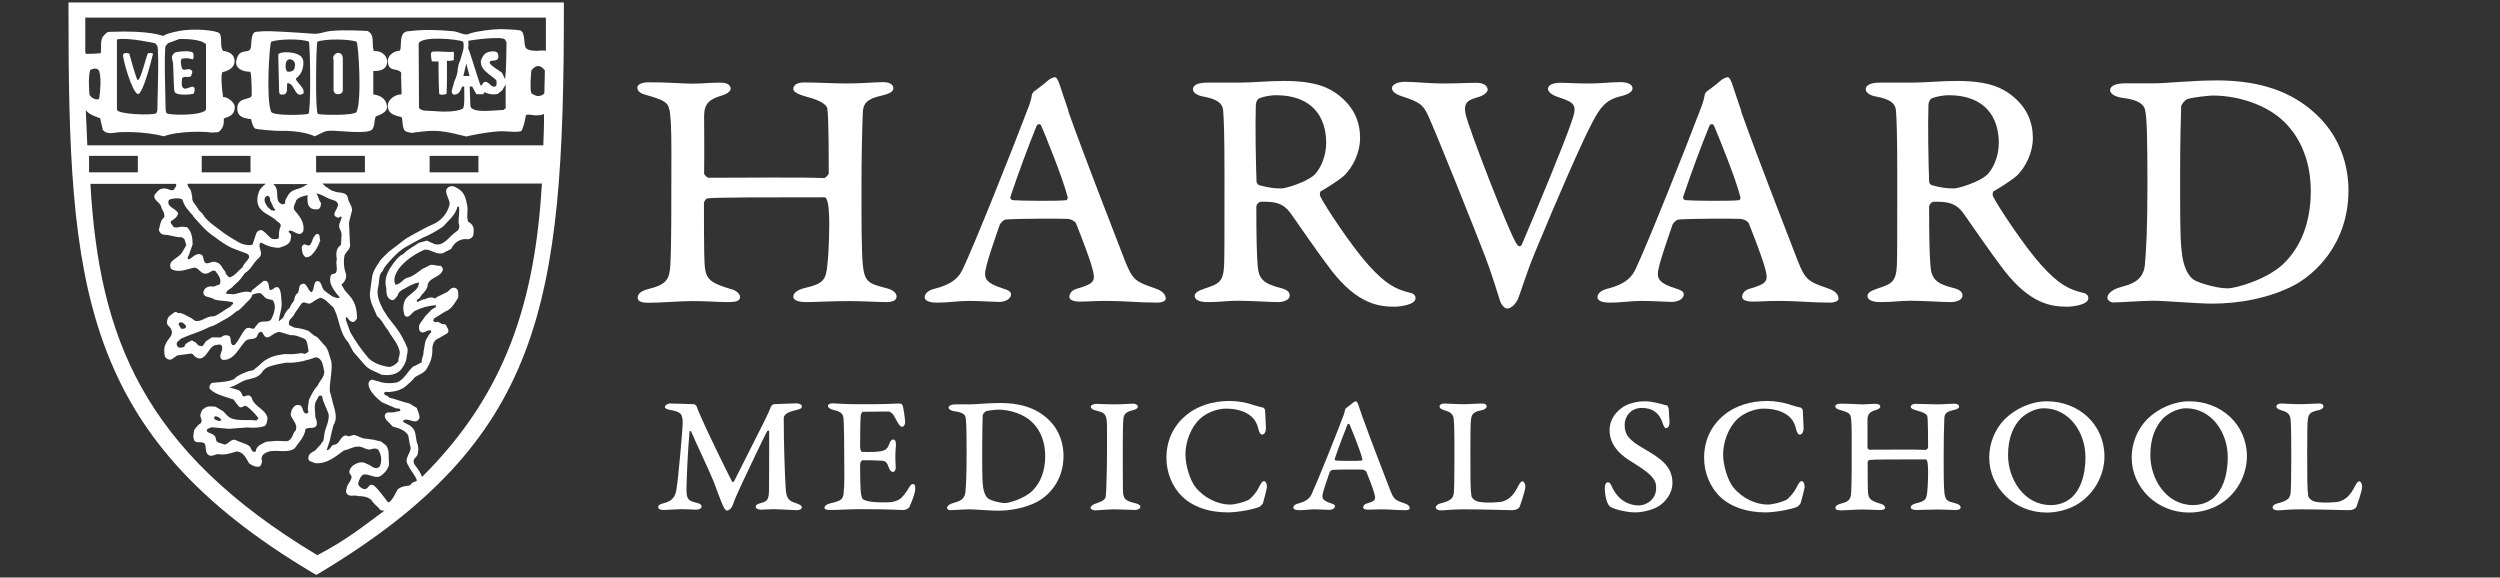 <?xml version="1.0" encoding="UTF-8"?> <svg xmlns="http://www.w3.org/2000/svg" width="316" height="73" viewBox="0 0 316 73" fill="none"><rect x="0" y="0" width="316" height="73" fill="#333333" stroke="none"/><path d="M57.248 6.538C56.598 6.645 55.559 6.43 54.629 6.538C54.347 6.624 54.521 7.44 54.586 7.762C55.3 7.783 55.43 7.762 55.43 7.762C55.43 7.762 55.43 10.81 55.516 11.863C55.624 12.034 56.166 11.991 56.447 11.863C56.533 10.36 56.49 7.676 56.49 7.676C56.49 7.676 56.815 7.74 57.356 7.611C57.334 7.311 57.464 6.409 57.248 6.559V6.538Z" fill="white"></path><path d="M8.658 0.311V1.106C8.658 35.91 10.043 54.889 39.565 72.431L39.976 72.667L40.388 72.431C68.481 55.577 71.273 38.615 71.273 1.106V0.311L8.658 0.311ZM40.041 70.134C18.029 56.908 12.532 42.608 11.428 23.242H22.228C22.423 23.414 22.055 23.822 21.947 24.015C21.471 24.165 21.06 23.693 20.562 23.843C20.129 23.843 19.848 24.273 19.588 24.552C19.22 25.196 20.107 25.475 20.345 26.033C20.41 26.527 20.93 26.892 20.735 27.493C20.259 27.858 20.237 28.502 20.086 29.039C20.107 29.318 20.367 29.619 20.692 29.662C21.363 29.662 21.947 29.919 22.618 29.984C22.899 29.941 23.181 30.027 23.332 30.284L23.549 30.993L22.986 31.959C22.531 32.667 21.103 32.925 21.622 33.977C22.553 34.578 23.657 33.977 24.609 33.827C25.194 33.891 25.432 34.793 26.189 34.557C26.557 34.492 26.817 34.042 27.228 34.256C27.574 34.729 28.072 35.33 27.769 35.953C27.401 36.017 27.033 36.339 26.709 36.189C26.319 36.189 25.908 36.36 25.756 36.768C25.648 36.962 25.691 37.241 25.93 37.413C26.276 37.584 26.73 37.584 27.077 37.842C27.769 38.057 28.592 38.014 29.371 38.185C29.695 38.4 29.198 38.529 29.133 38.765C28.397 39.109 27.791 39.731 27.012 39.989C26.124 39.903 25.562 40.697 24.696 40.569L24.133 40.182C23.57 39.925 23.094 39.517 22.466 39.559C22.163 39.237 21.86 39.624 21.622 39.796C21.276 39.989 21.103 40.354 21.103 40.762C21.081 41.148 21.557 41.299 21.666 41.707C21.969 42.415 21.168 42.844 20.951 43.467C20.692 43.897 20.735 44.519 20.843 45.078C20.995 45.335 21.363 45.55 21.687 45.421L22.402 44.927L24.133 44.691C24.436 44.691 24.523 45.056 24.826 45.185C25.064 45.357 25.388 45.357 25.648 45.185C26.297 44.777 26.449 43.918 27.142 43.639C27.423 43.639 27.921 43.36 28.051 43.768C28.289 44.369 27.423 44.992 28.116 45.485C29.587 45.614 30.172 43.983 31.016 43.124C31.405 42.673 32.185 43.059 32.509 42.48C32.574 42.222 32.726 41.964 33.007 41.921C33.31 42.029 33.288 42.608 33.786 42.651C34.349 42.544 34.717 41.943 35.366 41.964L36.751 42.372C37.379 42.308 37.92 42.608 38.526 42.844C38.916 43.209 38.873 43.768 39.002 44.326C38.981 44.562 38.656 44.691 38.461 44.734C38.05 44.519 37.66 44.755 37.292 44.734C36.73 44.841 36.124 44.669 35.583 44.82C34.501 44.949 33.526 45.357 32.769 46.172L32.011 46.795L31.47 46.903C30.799 47.16 30.107 47.375 29.566 47.933C28.722 48.319 27.683 48.277 26.774 48.405C26.557 48.556 26.406 48.835 26.514 49.157L26.904 49.479C27.683 49.994 28.635 50.188 29.544 50.51C29.739 50.789 29.912 51.089 30.237 51.411C30.605 51.712 30.843 51.046 31.254 51.411C31.752 51.776 32.206 52.27 32.661 52.828C32.639 52.936 32.509 53.086 32.379 53.15C31.319 53 30.215 53.236 29.284 52.893C28.808 52.721 28.505 52.27 28.224 51.991L27.25 51.411C26.73 51.368 26.211 51.261 25.8 51.648C25.453 51.776 25.432 52.141 25.323 52.442C25.28 52.764 25.67 53.15 25.367 53.494C25.042 53.687 24.761 54.031 24.544 54.374C24.479 54.761 24.328 55.276 24.588 55.727C24.956 56.135 25.886 55.577 25.973 56.371C26.038 56.758 25.951 57.337 26.471 57.573C26.86 57.724 27.228 57.38 27.618 57.402C28.44 57.573 29.219 57.251 29.955 57.058L30.193 57.123C30.843 57.273 31.124 57.96 31.47 58.539C31.795 58.819 32.228 59.033 32.704 58.99C33.072 58.947 33.007 58.518 33.137 58.325C32.964 57.938 33.115 57.552 33.375 57.38C34.479 56.521 36.08 57.466 37.228 56.693L38.093 55.534C38.331 55.104 38.591 54.718 38.591 54.267C39.002 53.88 39.803 54.353 40.041 53.687C40.063 53.322 40.02 53.022 39.868 52.807C39.868 51.991 39.587 51.132 40.063 50.51C40.214 50.316 40.193 49.994 40.517 49.994L40.712 50.059C40.82 50.832 41.253 51.519 41.535 52.334C41.621 53.022 41.34 53.709 41.102 54.374L40.994 54.911L40.885 55.663L40.517 56.199L39.825 56.951C39.457 57.144 38.981 57.359 38.981 57.874C38.894 58.325 39.478 58.368 39.825 58.539C41.275 58.69 42.357 57.745 43.483 56.929C44.089 56.843 44.565 56.457 45.214 56.457C45.712 56.392 46.08 56.736 46.599 56.822C46.989 56.822 47.4 56.521 47.811 56.843C48.179 57.402 48.331 58.239 48.006 58.947C47.4 59.549 46.881 58.754 46.383 58.647C45.755 58.218 44.998 58.518 44.5 58.947C44.305 59.184 44.067 59.484 44.197 59.871C44.889 60.472 43.851 61.052 43.807 61.76C43.742 61.975 43.656 62.318 43.98 62.533C44.305 62.791 44.825 62.533 45.257 62.705C45.798 62.705 46.426 62.769 46.902 63.156C47.119 63.499 47.508 63.886 47.876 64.208C48.071 64.573 48.331 64.551 48.612 64.53C45.82 66.591 43.677 68.33 40.063 70.198L40.041 70.134ZM11.255 21.782V19.699H17.424V21.782H11.255ZM33.57 23.242C33.31 23.478 32.834 23.843 32.726 24.251C32.509 24.852 32.401 25.582 32.769 26.205C33.245 26.956 34.111 27.192 34.825 27.772C35.02 28.073 35.691 28.202 35.431 28.738C35.236 29.146 35.258 29.662 35.236 30.134C34.955 30.241 34.63 30.263 34.371 30.177C33.851 29.855 33.613 29.383 33.115 29.103C32.747 29.017 32.444 29.275 32.358 29.597L31.925 30.907C31.578 31.079 30.951 30.971 30.366 30.735C30.366 30.735 28.96 29.941 28.31 29.468C27.401 28.738 26.514 28.244 25.778 27.321C25.627 26.892 25.107 26.677 24.977 26.291C24.826 25.99 24.176 25.432 24.306 24.938L24.155 24.187C24.09 23.864 23.614 23.521 23.722 23.22H33.57V23.242ZM25.497 21.782V19.699H31.665V21.782H25.497ZM40.539 25.582C40.301 25.346 40.214 24.659 39.976 24.466C40.626 24.509 41.123 24.959 41.751 25.174C42.076 25.303 42.595 25.325 42.725 25.818C42.79 26.419 41.643 27.235 42.747 27.515C42.898 27.558 43.028 27.214 43.18 27.45C43.136 27.965 42.639 28.416 42.985 29.017C43.136 29.254 43.223 29.597 43.158 29.962L43.093 30.971C42.444 31.379 42.465 32.109 42.574 32.818C42.379 33.355 42.747 33.934 42.465 34.471C42.271 34.707 41.838 34.514 41.794 34.9C41.513 35.781 42.119 36.532 42.639 37.241C42.703 37.327 42.942 37.455 42.898 37.67C42.097 37.713 41.535 37.112 40.994 36.725C40.582 36.318 40.669 35.351 39.955 35.566C39.565 35.931 39.782 36.532 39.392 36.94C38.786 36.747 38.851 35.48 38.007 35.974C37.747 36.232 37.834 36.639 37.682 36.983C37.357 37.219 37.228 37.541 37.184 37.949C37.011 38.271 36.73 38.529 36.621 38.915C36.21 39.237 35.994 39.645 35.799 40.139L35.236 40.633C35.28 39.903 35.604 39.173 35.604 38.422C35.539 37.713 35.583 36.94 35.258 36.403C34.739 35.995 34.522 36.833 34.068 36.618C33.959 36.21 34.024 35.695 33.635 35.502H33.332L31.817 36.725L31.752 36.962C31.037 36.704 30.258 37.047 29.566 37.198L28.57 37.133C28.657 36.575 29.219 36.554 29.479 36.167L30.128 35.566C30.475 35.244 30.691 34.815 31.016 34.471C31.665 34.084 31.968 33.376 32.444 32.861C32.769 32.603 33.115 32.26 32.964 31.809C32.877 31.401 32.639 30.95 32.964 30.649C33.7 31.057 34.457 31.336 35.323 31.315C35.821 31.122 36.47 31.014 36.708 30.413C36.751 30.048 36.946 29.683 36.6 29.447C36.47 29.318 36.427 29.232 36.6 29.146C37.141 29.082 37.855 30.07 38.331 29.232C38.548 28.051 37.79 27.257 37.163 26.484C37.033 26.012 37.379 25.689 37.444 25.303C37.812 24.917 38.353 24.745 38.916 24.68C38.808 24.938 38.851 25.904 39.089 26.098C39.327 26.462 39.803 26.505 40.258 26.441C40.539 26.248 40.582 25.947 40.561 25.647L40.539 25.582ZM22.705 42.909C23.635 42.415 24.674 42.136 25.627 41.728L26.557 41.299C27.185 41.148 27.726 40.74 28.31 40.44C28.873 40.161 29.414 39.774 29.89 39.345C30.28 39.259 30.561 38.808 30.843 38.593C31.167 38.142 31.795 37.799 31.881 37.262C32.206 37.155 32.596 36.962 32.985 37.09L33.548 37.649C33.786 37.82 34.111 37.842 34.457 37.928C34.998 38.593 34.652 39.645 34.284 40.354C33.83 40.955 32.834 40.289 32.488 41.084C32.249 41.213 32.249 41.599 31.925 41.556C31.665 41.47 31.34 41.363 31.124 41.513C30.496 42.093 30.28 42.973 29.652 43.596C29.566 43.66 29.436 43.596 29.349 43.596C29.003 43.231 29.349 42.565 28.851 42.415C28.483 42.308 28.159 42.415 27.921 42.651H26.774L26.146 43.059C25.8 43.231 25.756 43.983 25.259 43.703C24.934 43.703 24.826 43.252 24.588 43.209L24.241 43.016C23.873 43.252 23.419 43.338 23.289 43.854C23.029 43.918 22.575 44.068 22.423 43.746C22.185 43.424 22.445 43.102 22.726 42.995L22.705 42.909ZM22.856 40.74C23.116 40.74 23.375 40.977 23.527 41.234C23.57 41.385 23.375 41.47 23.267 41.556H22.899L22.596 41.041C22.553 40.826 22.683 40.74 22.834 40.74H22.856ZM37.898 23.8C37.357 23.95 36.795 24.079 36.47 24.595C36.297 24.938 35.994 25.217 36.037 25.689C35.712 26.012 35.388 25.689 35.193 25.475C34.868 24.788 35.258 23.95 34.674 23.414L34.565 23.263C35.821 23.285 38.894 23.263 38.894 23.263C38.634 23.435 38.158 23.714 37.877 23.8H37.898ZM34.803 26.505C34.717 26.742 34.457 26.548 34.306 26.591L33.83 26.162C33.591 25.797 33.332 25.432 33.483 25.003C33.591 24.874 33.678 24.745 33.851 24.745C34.241 24.874 34.046 25.325 34.284 25.604C34.457 25.883 34.501 26.269 34.803 26.505ZM24.436 27.364C25.237 28.244 26.038 29.254 27.098 29.919C27.812 30.477 28.808 31.165 29.566 31.444L31.059 32.002C31.34 32.088 31.514 32.238 31.492 32.539C31.297 32.989 30.821 33.269 30.669 33.763C30.107 34.213 29.695 34.879 29.003 35.072C28.7 34.879 28.505 34.578 28.462 34.299C28.072 33.934 27.942 33.269 27.358 33.161C26.838 32.904 26.406 33.419 25.973 33.247C25.583 32.904 25.865 32.238 25.28 32.131C24.674 32.002 24.328 32.624 23.83 32.796C23.614 32.624 23.787 32.388 23.873 32.238L24.349 30.885C24.349 30.005 24.198 29.297 23.657 28.717L22.964 28.652C22.618 28.695 22.207 28.867 21.904 28.652C21.796 28.395 21.406 28.159 21.666 27.922C22.034 27.686 22.445 27.407 22.51 26.956C22.207 26.269 20.995 26.205 21.341 25.282C21.687 25.045 22.748 24.981 23.051 25.217C23.311 26.119 23.787 26.57 24.436 27.3V27.364ZM38.981 52.12C38.873 52.27 38.699 52.313 38.548 52.227C38.137 51.927 38.353 51.239 37.769 51.197C37.314 51.089 37.033 51.519 36.86 51.841L36.73 52.42C36.903 53.043 37.682 53.601 37.379 54.396C36.925 54.804 37.011 55.598 36.275 55.77L34.955 55.727L33.635 55.834C33.137 56.113 32.358 56.328 32.336 57.058C31.752 57.337 31.795 56.521 31.449 56.328C30.886 55.984 30.258 55.899 29.761 55.598C29.133 55.469 28.916 56.135 28.375 56.199C27.986 55.984 27.358 56.028 27.293 55.555C27.293 54.868 26.579 54.825 26.211 54.589C26.081 54.417 26.168 54.245 26.297 54.181L26.752 54.009L28.938 54.203L31.232 54.031C31.968 54.095 32.791 54.095 33.483 53.837C33.786 53.537 33.786 53.129 33.808 52.785C33.526 51.712 32.163 51.39 31.86 50.402C31.795 50.166 31.578 49.973 31.405 49.973C31.146 49.951 30.951 50.166 30.691 50.08C30.561 49.737 30.41 49.393 30.085 49.286L28.981 48.964C29.89 48.749 30.28 48.298 31.124 48.019C31.817 47.847 32.639 47.74 33.094 47.096C33.526 46.323 34.349 46.258 35.063 46.044C35.539 46.001 35.994 45.786 36.557 45.85C37.747 45.85 38.851 45.528 39.933 45.163C40.777 45.271 40.821 46.258 40.994 46.988C40.994 47.654 40.431 48.105 40.171 48.706C39.695 49.221 39.349 49.887 39.046 50.553C39.024 51.025 38.829 51.519 38.959 52.055L38.981 52.12ZM27.228 52.614C27.488 52.614 27.748 52.785 27.964 53.043C28.029 53.129 27.834 53.129 27.791 53.236C27.509 53.15 27.163 53.129 27.077 52.871C27.012 52.7 27.142 52.614 27.25 52.635L27.228 52.614ZM51.924 61.266C51.772 61.502 50.777 61.288 50.214 61.932C50.214 61.932 49.456 63.585 49.045 63.499C48.85 63.242 47.444 61.309 47.119 61.309C46.599 61.094 46.556 61.867 46.08 61.825C45.69 61.76 45.366 61.481 45.279 61.202C45.279 60.837 45.647 59.999 45.993 59.978C46.643 59.892 47.227 60.407 47.92 60.257C48.526 59.935 49.067 59.334 49.175 58.69C49.067 57.852 49.283 56.908 48.807 56.307L48.179 55.813L47.205 55.577L45.885 55.405L44.825 54.975C44.457 54.975 44.067 55.297 43.786 55.04C43.028 55.04 43.028 55.984 42.357 56.199C41.794 56.156 41.816 56.908 41.297 56.908C41.448 56.307 41.73 55.748 41.794 55.19L42.141 53.752C42.833 52.721 42.141 51.454 41.968 50.467L41.686 49.436C41.643 48.148 42.054 46.881 41.881 45.679C41.578 44.906 41.535 44.047 40.907 43.532C40.496 43.102 40.214 42.587 39.738 42.437L39.002 41.835C38.396 41.578 37.769 41.47 37.163 41.406C36.925 41.191 36.557 41.234 36.513 40.934C36.448 40.311 37.098 40.118 37.228 39.645L38.137 38.336C38.461 38.057 38.786 38.422 39.175 38.379C39.63 38.164 39.998 37.778 40.496 37.649C41.167 37.756 41.535 38.379 42.097 38.808C42.941 40.182 42.812 41.986 44.024 43.274L44.651 44.455L46.102 46.13C46.664 46.774 47.487 46.967 48.266 47.375C48.98 47.461 49.846 47.439 50.452 46.945C50.928 46.516 51.209 45.979 51.361 45.443C51.383 44.884 51.642 44.412 51.469 43.918C51.08 42.995 50.625 42.157 50.062 41.406L49.023 40.075L48.396 39.087C47.941 38.164 47.508 37.198 47.833 36.167C47.963 35.48 47.833 34.707 48.396 34.213C48.612 33.612 49.132 33.183 49.521 32.71C50.062 32.152 50.625 31.573 51.318 31.207C52.162 30.714 52.725 30.413 53.482 30.027C54.348 29.683 55.17 29.189 55.993 28.652C56.664 27.88 57.573 27.192 57.811 26.162L58.006 26.098C58.114 26.763 57.962 27.429 57.962 28.116C58.092 28.481 58.136 28.996 57.703 29.254C56.772 29.855 56.101 31.207 54.911 30.843L53.958 30.413L52.941 30.692C52.335 31.165 51.556 31.465 51.036 32.066C50.322 32.388 49.846 33.118 49.413 33.741C48.894 34.492 48.547 35.48 48.829 36.425C48.829 36.962 48.829 37.692 49.5 37.928C49.846 38.014 50.062 37.584 50.257 37.37C50.322 36.94 50.755 36.639 51.166 36.468C51.707 36.146 52.292 35.824 52.941 35.695C53.006 36.511 52.14 36.94 51.621 37.434C50.885 37.992 50.863 39.044 51.145 39.882C51.707 40.397 52.032 39.431 52.53 39.259C53.287 38.873 54.131 38.658 55.062 38.572C55.17 38.572 55.062 38.744 55.062 38.851C54.889 38.915 54.781 39.023 54.629 39.066L53.764 39.946C53.547 40.333 53.179 40.676 52.984 41.105C52.963 41.406 52.876 41.814 53.287 42.007C53.72 42.114 53.98 41.664 54.456 41.771C54.672 42.05 54.131 42.222 54.11 42.544C53.634 43.059 53.699 43.811 53.525 44.498C53.59 44.949 53.244 45.271 53.309 45.786C52.919 45.979 52.573 46.215 52.205 46.344C51.491 46.988 51.08 47.976 50.192 48.341C49.37 48.491 48.439 48.47 47.746 48.169C47.379 48.169 47.054 47.826 46.773 48.105C46.491 48.341 46.556 48.792 46.729 49.135C47.032 49.758 47.617 50.338 48.288 50.853L49.889 51.54C50.062 51.712 50.712 51.497 50.582 51.948L49.998 52.055C49.543 52.27 48.742 51.862 48.634 52.549C48.634 53.086 49.24 53.408 49.608 53.902C50.3 54.117 51.123 54.267 51.599 55.018L51.816 56.285C52.14 56.779 51.534 57.444 51.426 58.003C51.123 58.69 52.703 60.193 52.681 60.773C52.422 60.923 52.14 60.944 51.945 61.18L51.924 61.266ZM53.331 60.322C53.266 59.742 52.378 58.754 52.335 58.604C52.075 57.938 52.703 57.874 52.811 57.359C52.898 56.865 52.919 56.392 52.725 56.028C52.508 55.319 52.616 54.546 52.14 54.074C51.751 53.601 51.209 53.601 50.907 53.236C51.513 52.549 52.573 53.923 53.028 52.807C53.028 52.292 52.768 51.927 52.681 51.562L51.751 51.003C50.82 50.789 49.997 50.445 49.175 50.252C49.002 49.93 48.547 50.016 48.547 49.694C48.699 49.372 49.11 49.651 49.391 49.522C50.084 49.479 50.755 49.243 51.296 48.813C51.729 48.448 52.118 48.083 52.465 47.654C52.984 47.332 53.677 47.139 53.98 46.538C54.391 45.872 54.629 45.163 54.651 44.369C54.608 43.703 54.781 42.973 55.495 42.737L56.556 42.114C56.88 41.749 56.491 41.428 56.404 41.148C56.252 40.848 55.928 41.062 55.798 40.912C55.538 40.783 55.257 40.547 55.062 40.762C54.911 40.654 54.672 40.59 54.802 40.418L54.846 40.268L56.296 39.366C57.075 39.109 57.486 38.271 57.919 37.627C57.919 37.155 58.027 36.511 57.486 36.382C56.967 36.253 56.772 36.854 56.382 36.983L55.322 37.498L54.975 37.734C54.521 37.455 54.023 37.67 53.677 37.842C53.287 37.82 53.049 38.121 52.725 38.164C52.551 37.863 52.919 37.799 53.049 37.67C53.331 37.112 53.85 36.833 54.023 36.253C54.045 35.008 55.733 35.158 55.993 34.042C55.928 33.827 55.82 33.655 55.69 33.591C55.149 33.655 54.716 33.333 54.261 33.548C53.98 33.741 53.677 33.827 53.417 33.977C52.854 34.385 52.335 34.815 51.729 35.051C50.993 35.094 50.668 35.995 49.976 35.974C49.63 35.222 50.062 34.492 50.43 33.934C51.253 32.882 52.422 32.131 53.612 31.573C54.456 31.422 55.019 32.238 55.971 32.002L57.032 31.465C57.356 30.714 58.114 30.155 59.001 30.22C59.174 30.306 59.413 30.177 59.629 30.048C59.932 29.747 59.867 29.275 59.867 28.889C59.824 28.481 59.434 28.137 59.174 28.03C58.936 27.364 59.174 26.656 59.066 25.99C58.893 25.239 58.785 24.466 58.114 23.993C57.724 23.714 57.335 23.457 56.923 23.543C55.776 23.95 56.837 25.003 56.837 25.775C56.685 26.613 56.144 27.407 55.473 27.922C54.846 28.395 54.131 28.567 53.525 28.932L52.227 29.64L51.318 30.155L49.132 31.83C48.959 32.045 48.006 32.818 47.898 33.204C47.53 33.698 47.205 34.235 47.054 34.858L46.751 37.069C46.708 38.121 47.27 39.001 47.681 39.989C48.309 40.461 48.526 41.148 49.067 41.771C49.5 42.608 50.3 43.381 50.517 44.412C50.603 44.798 50.344 45.206 50.344 45.679C50.062 46.065 49.63 46.301 49.24 46.387C48.266 46.28 47.335 45.936 46.664 45.357C45.712 44.283 44.954 43.145 44.283 42.007L43.721 40.44C43.721 40.289 43.677 40.139 43.829 40.075C44.024 40.268 44.175 40.633 44.565 40.697C44.825 40.74 44.976 40.44 45.128 40.268C45.128 39.237 44.933 38.336 44.37 37.606L43.591 36.704L43.158 35.995C43.548 35.652 43.829 35.179 43.742 34.664C43.461 33.913 43.396 33.032 43.548 32.281C43.764 31.766 44.392 31.422 44.24 30.799L44.11 28.137L44.5 26.57C44.5 25.947 44.024 25.561 43.98 25.024C43.786 24.144 42.768 24.466 42.206 24.165C41.751 24.101 41.513 23.736 41.167 23.607L40.755 23.199H68.503C67.615 38.035 64.001 49.694 53.352 60.279L53.331 60.322ZM39.955 21.782V19.699H46.123V21.782H39.955ZM54.305 21.782V19.699H60.473V21.782H54.305ZM68.806 11.798C68.676 11.97 68.351 12.142 68.005 12.142C67.659 12.142 67.183 11.798 67.183 11.798C66.923 11.433 67.161 8.9 67.161 8.9C67.442 8.556 67.724 8.298 68.157 8.363C68.503 8.406 68.871 8.9 68.871 8.9L68.806 11.798ZM69.001 6.43C69.001 6.43 68.871 6.323 67.789 6.43C67.074 6.387 66.88 6.345 66.555 6.151C66.1 5.808 66.49 4.155 65.776 3.854C65.083 3.704 63.243 3.682 63.243 3.682C62.291 3.682 60.257 3.94 59.434 4.219C58.72 4.627 58.092 4.004 57.227 3.94C55.084 3.747 53.504 3.725 51.707 3.94C50.279 3.918 50.863 5.937 50.538 6.409C49.868 6.409 48.98 6.967 49.023 7.762C49.11 9.2 50.149 8.492 50.712 9.179C50.668 9.694 50.777 11.626 50.755 11.927C49.911 11.927 48.915 12.614 49.023 13.537C49.153 14.503 50.041 14.611 50.755 14.804C50.928 15.233 50.842 15.835 51.036 16.285C51.145 16.715 51.621 16.693 52.054 16.801C52.054 16.801 53.872 16.5 55.041 16.543C56.577 16.586 58.395 17.144 58.936 17.252C59.304 17.144 61.382 16.715 62.962 16.608C64.109 16.522 65.126 16.801 65.906 16.564C66.209 16.006 66.36 15.212 66.468 14.589C66.771 14.267 67.659 14.847 68.763 14.418C68.784 15.706 68.719 17.015 68.676 18.368H11.039C10.995 16.908 10.887 15.448 10.844 13.902C11.125 14.31 11.471 14.525 12.662 14.954L12.986 16.393C13.484 17.08 14.35 16.758 15.043 16.715C15.043 16.715 18.073 16.522 20.692 17.23C22.575 16.522 26.081 16.608 26.709 16.758C27.077 16.715 27.683 16.822 27.899 16.436C28.289 15.942 28.31 15.577 28.289 14.976C28.83 14.739 29.587 14.675 29.674 13.645C29.739 12.872 28.635 12.206 28.202 12.27C28.051 11.326 27.878 9.544 28.116 9.114C28.116 9.114 29.631 8.878 29.652 7.74C29.652 6.989 29.111 6.538 28.202 6.43C27.748 5.915 28.137 4.734 27.748 4.219C27.466 3.854 24.458 3.51 22.423 3.961C21.687 4.112 21.06 4.262 20.605 4.541C20.605 4.541 18.917 3.811 13.939 4.026C13.528 3.983 13.333 4.262 12.986 4.648C12.64 5.292 12.857 5.851 12.727 6.731C12.489 6.752 11.363 6.838 10.865 6.795C10.757 6.795 10.822 6.516 10.779 6.495V2.222H69.001V6.43ZM63.849 10.016L63.438 9.179C62.897 8.749 62.205 8.47 61.88 7.955C61.945 7.397 62.746 7.933 62.984 7.311C63.027 7.01 62.984 6.624 62.659 6.538C62.205 6.409 61.858 6.538 61.49 6.667C61.079 6.903 60.928 7.311 60.776 7.697C60.711 8.878 61.945 9.393 62.724 10.123C62.789 10.36 62.789 10.617 62.724 10.853C62.053 11.326 61.793 10.016 61.122 10.424C60.971 10.51 60.863 11.175 60.646 10.553C60.084 8.9 59.413 6.581 59.174 6.108C59.239 5.743 59.196 5.529 59.196 5.164C59.845 5.013 63.438 4.562 63.828 4.992L64.023 5.335C64.001 6.731 64.001 8.706 63.849 9.995V10.016ZM63.979 13.516C63.936 13.688 63.741 13.838 63.633 13.902C62.659 13.902 59.607 14.396 59.456 13.387L59.369 10.939H59.694C59.694 10.939 59.997 11.562 60.213 11.905H61.122C61.144 11.283 61.534 12.163 62.919 11.863L63.503 11.39L63.914 10.682V13.516H63.979ZM57.421 11.97C58.2 11.927 58.244 11.154 58.438 10.939H58.677C58.677 11.798 58.763 13.516 58.504 13.73C57.941 14.074 56.404 14.181 55.062 14.053C54.24 13.967 53.244 14.117 52.963 13.623L52.919 5.464C53.46 4.498 57.876 4.97 58.547 5.25C58.633 5.572 58.633 6.13 58.504 6.473L58.157 7.676C57.984 7.998 57.919 8.363 57.854 8.706C57.854 9.286 57.638 9.823 57.421 10.317L57.118 11.412C57.053 11.626 57.14 11.927 57.4 11.97H57.421ZM58.568 9.608L58.936 8.019L59.348 9.608H58.59H58.568ZM11.363 8.878C11.774 8.62 12.294 8.577 12.489 8.9C12.835 9.565 12.684 11.519 12.554 12.356C12.467 12.872 11.32 12.356 11.298 11.863C11.233 10.768 11.168 9.78 11.385 8.878H11.363ZM14.783 13.838V4.992C16.017 4.67 19.61 5.464 19.61 5.464L19.891 5.786C20.129 6.731 19.891 12.872 19.891 13.688C19.891 13.859 19.913 14.138 19.718 14.332C19.198 14.589 14.826 14.482 14.761 13.838H14.783ZM20.951 5.786L21.233 5.464L22.683 4.927C23.484 4.927 25.367 4.927 26.038 5.593V13.859C25.605 14.632 21.622 14.589 21.103 14.332C20.908 14.16 20.951 13.859 20.93 13.688C20.93 12.872 20.713 6.731 20.93 5.786H20.951Z" fill="white"></path><path d="M40.495 30.349C40.257 31.079 39.889 31.766 39.283 32.324C39.066 32.453 38.785 32.603 38.569 32.474C38.157 32.131 38.179 31.637 38.136 31.25C38.201 31.036 38.395 30.799 38.655 30.928C38.785 30.993 39.002 31.1 39.175 30.971C39.456 30.649 39.478 30.241 39.672 29.941C39.846 29.833 39.846 29.554 40.105 29.576C40.517 29.597 40.343 30.091 40.473 30.349H40.495Z" fill="white"></path><path d="M18.7 6.752C18.527 6.903 17.791 10.188 17.401 10.123C17.228 10.037 16.341 6.774 16.341 6.774C16.102 6.688 15.713 6.624 15.561 6.881C15.432 7.246 16.709 11.798 17.466 11.905C18.094 11.691 19.046 8.019 19.328 6.838C19.371 6.645 18.83 6.688 18.7 6.731V6.752Z" fill="white"></path><path d="M22.077 11.583C22.12 12.056 23.83 12.013 24.479 11.841C24.479 11.841 24.782 11.154 24.458 10.982C24.155 10.853 23.527 11.347 23.246 11.175C22.834 10.982 22.986 10.231 23.029 9.844C23.57 9.522 23.787 9.93 24.176 9.587C24.176 9.372 24.371 9.2 24.285 8.985C23.83 8.341 23.137 9.286 22.943 8.449C22.878 8.084 22.77 7.762 22.964 7.418C23.592 7.332 23.722 7.332 24.393 7.504C24.501 7.311 24.479 6.881 24.415 6.688C24.068 6.323 22.51 6.516 22.142 6.624C21.449 7.16 21.817 7.397 21.882 8.084C21.925 8.663 21.947 11.025 22.055 11.605L22.077 11.583Z" fill="white"></path><path d="M43.331 7.568C43.353 6.946 43.115 6.667 42.704 6.688C42.292 6.71 41.989 7.225 42.163 7.59V11.197C42.119 11.519 42.271 11.905 42.682 11.905C43.31 11.905 43.375 11.476 43.331 11.218V7.547V7.568Z" fill="white"></path><path d="M47.184 11.927V8.964C47.184 8.964 49.002 9.179 48.937 7.697C48.916 7.075 48.223 6.366 47.249 6.452C46.924 5.464 47.444 4.434 46.47 3.918C46.47 3.918 43.613 3.725 41.795 3.918C40.929 4.004 40.431 4.326 39.609 4.262C39.609 4.262 36.514 4.026 34.111 3.94C33.419 3.918 32.315 4.026 32.315 4.026C31.644 4.176 31.817 5.829 31.687 6.065C31.514 6.903 30.194 5.915 29.869 7.676C29.696 8.599 30.583 9.071 31.622 9.071C31.838 9.308 31.817 12.056 31.817 12.056C31.73 12.678 30.085 12.227 29.999 13.58C29.934 14.74 30.735 14.954 31.752 15.062C31.752 15.062 31.86 15.899 32.228 16.242C32.466 16.371 35.172 16.586 35.475 16.543C35.475 16.543 38.094 16.436 39.782 17.23C40.734 16.822 40.95 16.479 42.054 16.522C42.877 16.522 46.426 16.973 47.011 16.393C47.465 15.985 47.249 14.718 47.595 14.675C48.05 14.525 48.916 14.16 48.916 13.58C48.894 12.034 47.206 11.948 47.206 11.948L47.184 11.927ZM39.003 14.375C38.678 14.546 34.544 14.675 34.284 14.138C33.592 12.721 34.068 5.357 34.284 5.271C35.172 4.928 38.093 4.863 39.046 5.271C39.219 5.894 39.327 14.01 38.981 14.396L39.003 14.375ZM45.106 14.117C44.825 14.654 40.496 14.546 40.171 14.396C39.825 14.01 39.955 5.894 40.106 5.271C41.08 4.885 44.175 4.928 45.063 5.271C45.301 5.357 45.777 12.721 45.063 14.138L45.106 14.117Z" fill="white"></path><path d="M89.713 22.469C94.15 22.469 101.444 22.383 104.172 22.512C104.301 22.512 104.756 22.104 104.756 21.889C104.756 20.665 104.756 14.783 104.583 13.838C104.583 13.065 103.089 12.528 102.094 12.27C100.6 11.863 100.276 11.54 100.276 11.24C100.276 10.789 100.687 10.424 101.639 10.424C103.501 10.424 105.362 10.553 107.072 10.553C108.782 10.553 110.751 10.381 111.639 10.381C112.526 10.381 112.916 10.746 112.916 11.154C112.916 11.562 112.548 11.819 111.379 12.099C109.518 12.507 109.106 13.129 109.063 14.203C108.976 15.856 108.89 19.871 108.89 24.058C108.89 27.922 108.89 31.744 109.063 33.505C109.279 35.652 109.842 35.845 111.877 36.382C112.872 36.597 113.327 37.047 113.327 37.455C113.327 37.949 112.872 38.185 112.007 38.185C111.141 38.185 108.976 38.057 107.288 38.057C104.929 38.057 103.219 38.185 101.856 38.185C100.773 38.185 100.276 37.863 100.276 37.52C100.276 37.069 100.687 36.661 101.726 36.403C104.085 35.867 104.41 35.373 104.583 33.44C104.756 32.045 104.907 28.309 104.756 26.613C104.669 25.045 104.301 24.938 104.258 24.938C97.462 24.938 90.384 24.938 89.519 25.067C89.194 25.067 88.978 25.518 88.978 25.647C88.978 31.68 89.021 33.247 89.107 33.913C89.324 35.351 89.887 35.802 92.505 36.575C93.047 36.704 93.544 37.155 93.544 37.52C93.544 38.014 93.133 38.185 92.008 38.185C90.687 38.185 89.432 38.057 87.484 38.057C86.034 38.057 83.415 38.271 82.052 38.271C81.056 38.271 80.601 38.099 80.601 37.606C80.601 37.112 81.099 36.747 81.965 36.532C84.281 35.953 84.649 35.308 84.735 33.376C84.865 31.401 84.865 25.861 84.865 19.399C84.865 16.028 84.779 14.418 84.584 13.773C84.411 13 84.043 12.657 81.554 11.97C81.056 11.841 80.558 11.562 80.558 11.068C80.558 10.66 81.142 10.402 82.008 10.402C84.627 10.402 86.272 10.574 87.484 10.574C88.891 10.574 89.519 10.445 91.12 10.445C91.856 10.445 92.354 10.725 92.354 11.218C92.354 11.583 91.77 11.927 91.228 12.077C89.735 12.528 88.999 13.022 88.999 14.675C88.999 16.071 89.043 19.034 88.999 21.911C88.999 22.125 89.367 22.49 89.735 22.49L89.713 22.469Z" fill="white"></path><path d="M135.014 14.009C137.33 20.537 141.183 30.284 142.222 33.032C143.174 35.373 143.499 35.587 145.988 36.446C146.984 36.768 147.351 37.262 147.351 37.756C147.351 38.035 146.897 38.25 146.269 38.25C143.867 38.25 142.135 38.035 139.928 38.035C137.893 38.035 137.893 38.121 136.443 38.121C135.577 38.121 135.166 37.842 135.166 37.541C135.166 37.176 135.382 36.682 136.205 36.468C138.326 35.845 138.521 35.523 138.066 33.913C137.742 32.646 136.573 29.64 136.032 28.288C135.945 28.008 135.404 27.665 134.863 27.665C133.954 27.622 128.521 27.622 127.114 27.751C126.898 27.751 126.487 28.159 126.379 28.373C125.751 30.22 124.517 33.634 124.517 34.578C124.517 35.158 124.604 35.802 126.79 36.468C127.374 36.639 127.785 36.833 127.785 37.176C127.829 37.627 127.288 38.164 126.249 38.164C125.751 38.164 123.803 38.035 122.483 38.035C120.946 38.035 120.124 38.25 118.414 38.25C117.591 38.25 116.92 38.078 116.877 37.584C116.877 37.133 117.288 36.682 118.241 36.468C120.513 35.888 121.271 34.943 121.725 33.956C123.132 30.993 127.894 19.119 130.101 13.28C130.231 12.915 130.383 12.378 130.426 12.013C130.426 11.884 130.642 11.562 130.751 11.519C131.248 11.154 131.919 10.66 132.374 10.252C132.655 9.973 133.153 9.758 133.326 9.758C133.781 9.758 133.997 11.025 135.058 14.031L135.014 14.009ZM134.928 24.852C134.387 22.598 131.941 16.629 131.616 15.899C131.487 15.577 131.119 15.684 131.032 15.899C130.036 18.325 128.716 21.889 127.721 24.852C127.677 25.024 127.721 25.26 128.045 25.303C128.868 25.389 133.932 25.432 134.755 25.303C134.885 25.303 135.036 25.024 134.928 24.852Z" fill="white"></path><path d="M169.774 22.297C169.406 22.662 167.415 23.95 167.004 24.144C166.831 24.187 166.787 24.595 166.874 24.809C167.502 26.076 170.813 31.1 172.956 33.483C175.185 35.953 176.44 36.575 178.302 37.026C178.756 37.112 178.929 37.434 178.929 37.692C178.929 38.55 176.852 38.765 176.311 38.765C174.319 38.765 171.636 38.486 168.281 34.17C166.657 32.066 164.017 28.202 163.151 26.978C162.112 25.539 160.987 25.496 159.428 25.496C159.06 25.496 158.801 25.904 158.801 26.162C158.801 29.769 158.844 32.045 158.974 33.634C159.104 35.244 159.71 35.845 161.788 36.382C162.653 36.597 163.021 36.876 163.021 37.37C163.021 37.906 162.242 38.185 161.571 38.185C160.446 38.185 158.086 38.014 156.485 38.014C155.078 38.014 154.299 38.185 152.632 38.185C151.55 38.185 151.009 37.863 151.009 37.413C151.009 37.005 151.463 36.747 152.286 36.468C154.061 35.888 154.645 35.652 154.732 33.419C154.775 31.809 154.775 30.327 154.775 22.233C154.775 16.693 154.688 14.868 154.602 13.924C154.515 13.022 153.823 12.528 152.113 12.206C151.334 12.077 150.792 11.712 150.792 11.304C150.792 10.639 151.658 10.445 152.611 10.445H156.593C158.325 10.445 160.164 10.231 162.35 10.231C166.333 10.231 168.021 11.133 169.103 11.948C171.224 13.559 171.917 15.491 171.917 17.488C171.917 19.141 171.094 21.095 169.796 22.297H169.774ZM161.268 12.034C160.684 12.034 159.688 12.206 159.234 12.399C158.952 12.485 158.736 12.893 158.736 13.301C158.649 15.77 158.736 20.622 158.822 22.877C158.822 23.156 158.952 23.328 159.19 23.414C160.186 23.693 161.052 23.822 161.917 23.822C162.588 23.822 165.142 23.006 166.138 22.104C166.852 21.395 167.631 19.849 167.631 18.067C167.631 14.825 165.9 12.034 161.29 12.034H161.268Z" fill="white"></path><path d="M177.393 10.338C178.886 10.338 180.705 10.553 182.371 10.553C184.038 10.553 185.445 10.467 186.678 10.467C187.544 10.467 188.042 10.875 188.042 11.326C188.042 11.691 187.501 12.099 186.722 12.313C185.553 12.635 184.99 12.979 185.228 14.332C185.509 15.899 190.855 29.747 191.765 30.928C191.938 31.143 192.176 31.25 192.349 30.928C194.124 26.785 197.608 18.433 198.604 15.512C199.383 13.301 199.232 13.001 196.829 12.227C196.007 11.948 195.66 11.498 195.66 11.24C195.66 10.703 196.396 10.467 197.197 10.467C198.193 10.467 199.232 10.553 200.833 10.553C202.565 10.553 203.366 10.381 204.859 10.381C205.855 10.381 206.352 10.746 206.352 11.154C206.352 11.648 205.725 11.97 204.772 12.185C202.954 12.635 202.24 13.623 201.245 15.512C199.881 18.11 196.894 24.96 193.951 32.066C192.955 34.492 192.132 37.198 191.873 37.778C191.656 38.314 191.05 39.001 190.509 39.001C190.185 39.001 189.773 38.55 189.6 38.014C189.384 37.348 188.561 34.6 187.695 32.346C186.786 29.962 181.267 16.114 180.445 14.46C179.86 13.301 179.579 12.936 177.177 12.163C176.354 11.884 175.943 11.54 175.943 11.133C175.943 10.682 176.679 10.36 177.393 10.36V10.338Z" fill="white"></path><path d="M220.053 14.009C222.369 20.537 226.222 30.284 227.261 33.032C228.213 35.373 228.537 35.587 231.027 36.446C232.022 36.768 232.39 37.262 232.39 37.756C232.39 38.035 231.936 38.25 231.308 38.25C228.905 38.25 227.174 38.035 224.966 38.035C222.932 38.035 222.932 38.121 221.482 38.121C220.616 38.121 220.205 37.842 220.205 37.541C220.205 37.176 220.421 36.682 221.243 36.468C223.365 35.845 223.559 35.523 223.105 33.913C222.78 32.646 221.611 29.64 221.07 28.288C220.984 28.008 220.443 27.665 219.902 27.665C218.993 27.622 213.56 27.622 212.153 27.751C211.937 27.751 211.525 28.159 211.417 28.373C210.79 30.22 209.556 33.634 209.556 34.578C209.556 35.158 209.642 35.802 211.828 36.468C212.413 36.639 212.824 36.833 212.824 37.176C212.867 37.627 212.326 38.164 211.287 38.164C210.79 38.164 208.842 38.035 207.521 38.035C205.985 38.035 205.162 38.25 203.452 38.25C202.63 38.25 201.959 38.078 201.916 37.584C201.916 37.133 202.327 36.682 203.279 36.468C205.552 35.888 206.309 34.943 206.764 33.956C208.171 30.993 212.932 19.119 215.14 13.28C215.27 12.915 215.421 12.378 215.465 12.013C215.465 11.884 215.681 11.562 215.789 11.519C216.287 11.154 216.958 10.66 217.413 10.252C217.694 9.973 218.192 9.758 218.365 9.758C218.819 9.758 219.036 11.025 220.096 14.031L220.053 14.009ZM219.966 24.852C219.425 22.598 216.98 16.629 216.655 15.899C216.525 15.577 216.157 15.684 216.071 15.899C215.075 18.325 213.755 21.889 212.759 24.852C212.716 25.024 212.759 25.26 213.084 25.303C213.906 25.389 218.971 25.432 219.793 25.303C219.923 25.303 220.075 25.024 219.966 24.852Z" fill="white"></path><path d="M254.813 22.297C254.445 22.662 252.454 23.95 252.043 24.144C251.87 24.187 251.826 24.595 251.913 24.809C252.541 26.076 255.852 31.1 257.995 33.483C260.224 35.953 261.479 36.575 263.341 37.026C263.795 37.112 263.969 37.434 263.969 37.692C263.969 38.55 261.891 38.765 261.35 38.765C259.358 38.765 256.675 38.486 253.32 34.17C251.696 32.066 249.056 28.202 248.19 26.978C247.151 25.539 246.004 25.496 244.467 25.496C244.099 25.496 243.84 25.904 243.84 26.162C243.84 29.769 243.883 32.045 244.013 33.634C244.143 35.244 244.727 35.845 246.827 36.382C247.692 36.597 248.06 36.876 248.06 37.37C248.06 37.906 247.281 38.185 246.61 38.185C245.485 38.185 243.126 38.014 241.524 38.014C240.117 38.014 239.36 38.185 237.671 38.185C236.589 38.185 236.048 37.863 236.048 37.413C236.048 37.005 236.503 36.747 237.325 36.468C239.1 35.888 239.684 35.652 239.771 33.419C239.814 31.809 239.814 30.327 239.814 22.233C239.814 16.693 239.727 14.868 239.641 13.924C239.554 13.022 238.862 12.528 237.152 12.206C236.373 12.077 235.832 11.712 235.832 11.304C235.832 10.639 236.697 10.445 237.65 10.445H241.632C243.364 10.445 245.203 10.231 247.389 10.231C251.372 10.231 253.06 11.133 254.142 11.948C256.263 13.559 256.956 15.491 256.956 17.488C256.956 19.141 256.133 21.095 254.835 22.297H254.813ZM246.285 12.034C245.701 12.034 244.705 12.206 244.251 12.399C243.97 12.485 243.753 12.893 243.753 13.301C243.667 15.77 243.753 20.622 243.84 22.877C243.84 23.156 243.97 23.328 244.208 23.414C245.203 23.693 246.069 23.822 246.935 23.822C247.606 23.822 250.16 23.006 251.155 22.104C251.891 21.395 252.649 19.849 252.649 18.067C252.649 14.825 250.917 12.034 246.307 12.034H246.285Z" fill="white"></path><path d="M292.17 13.924C295.979 17.08 296.845 21.245 296.845 24.036C296.845 30.907 292.538 34.643 290.092 35.995C286.867 37.713 282.971 38.379 279.617 38.379C277.755 38.379 273.643 38.014 272.193 38.014C270.743 38.014 268.124 38.228 267.106 38.228C266.782 38.228 266.371 37.949 266.371 37.649C266.371 37.155 266.912 36.618 268.037 36.296C269.357 35.931 270.894 35.523 271.111 33.505C271.284 31.444 271.435 29.146 271.435 23.199C271.435 17.252 271.349 14.783 271.154 13.988C271.067 13.494 270.786 12.678 268.34 12.378C267.258 12.249 266.717 11.798 266.717 11.39C266.717 10.896 267.388 10.531 268.578 10.531H272.301C273.881 10.531 277.063 10.166 280.223 10.166C284.573 10.166 288.794 11.068 292.148 13.902L292.17 13.924ZM276.478 12.528C276.262 12.571 275.742 13.151 275.699 13.43C275.656 14.589 275.569 18.11 275.569 21.481V24.487C275.569 30.241 275.656 31.057 275.851 32.453C276.175 34.428 276.976 35.201 277.387 35.416C277.928 35.738 280.114 36.446 281.565 36.446C282.647 36.446 286.694 35.287 288.729 33.247C290.85 31.143 292.083 28.073 292.083 24.165C292.083 20.751 291.001 17.595 288.685 15.362C286.564 13.301 283.015 12.077 279.703 12.077C279.249 12.077 277.128 12.292 276.478 12.528Z" fill="white"></path><path d="M84.649 51.003C85.19 51.003 87.571 51.089 87.701 51.089C87.831 51.089 88.025 51.282 88.069 51.39C88.155 51.712 88.393 52.227 88.869 53.301C89.346 54.417 91.921 59.72 92.549 60.901C92.592 60.987 92.722 60.966 92.852 60.708C93.003 60.429 96.12 54.224 96.639 53.193C97.094 52.249 97.311 51.776 97.44 51.433C97.462 51.304 97.7 51.089 97.83 51.089C98.198 51.089 99.951 50.982 100.665 50.982C100.882 50.982 101.358 51.068 101.358 51.39C101.358 51.583 101.228 51.69 100.687 51.819C99.367 52.098 99.064 52.485 99.064 52.871C99.064 56.392 99.215 60.107 99.302 61.567C99.367 63.156 99.778 63.328 100.687 63.628C101.163 63.778 101.358 63.972 101.358 64.1C101.358 64.315 101.141 64.487 100.73 64.487C100.47 64.487 98.393 64.358 97.787 64.358C97.137 64.358 96.704 64.422 96.185 64.422C95.839 64.422 95.514 64.272 95.514 64.058C95.514 63.821 95.795 63.671 96.25 63.564C97.029 63.349 97.181 63.113 97.202 61.91C97.224 61.352 97.224 56.586 97.224 54.503C97.224 54.353 96.986 54.46 96.964 54.503C96.51 55.319 94.129 60.407 93.804 61.073C93.544 61.61 92.852 63.134 92.635 63.778C92.462 64.294 92.138 64.53 91.878 64.53C91.683 64.53 91.488 64.165 91.337 63.8C91.077 63.242 90.428 61.459 90.211 60.88C89.389 58.904 88.025 56.113 87.376 54.568C87.376 54.546 87.181 54.374 87.16 54.546C86.965 56.457 86.77 60.773 86.77 61.867C86.77 63.177 87.051 63.306 88.09 63.564C88.588 63.671 88.675 63.864 88.675 64.058C88.675 64.294 88.307 64.422 87.982 64.422C87.679 64.422 86.9 64.358 86.272 64.358C85.579 64.358 84.173 64.465 83.891 64.465C83.48 64.465 83.199 64.358 83.199 64.079C83.199 63.886 83.35 63.735 83.87 63.607C84.887 63.37 85.341 62.855 85.493 61.932C85.753 60.429 86.294 54.052 86.294 53.537C86.294 52.292 86.077 52.055 84.627 51.798C84.303 51.755 84.043 51.605 84.043 51.454C84.043 51.218 84.411 51.003 84.671 51.003H84.649Z" fill="white"></path><path d="M110.427 51.089C112.375 51.089 113.046 51.003 113.565 51.003C113.781 51.003 113.955 51.003 114.063 51.197C114.193 51.411 114.409 52.957 114.409 53.429C114.409 53.644 114.214 53.945 114.041 53.945C113.781 53.945 113.587 53.666 113.089 52.721C112.786 52.12 112.418 52.013 112.31 52.013C111.054 52.013 109.344 52.055 109.041 52.055C108.977 52.055 108.825 52.334 108.803 52.442C108.738 53.043 108.717 55.04 108.717 56.521C108.717 56.693 108.803 57.123 108.998 57.123C109.193 57.123 110.08 57.144 110.427 57.123C111.877 57.058 112.136 56.822 112.375 56.178C112.548 55.727 112.678 55.555 112.894 55.555C113.175 55.555 113.284 55.856 113.24 56.435C113.219 56.672 113.175 57.08 113.175 57.487C113.175 57.96 113.175 58.604 113.219 58.947C113.262 59.506 113.002 59.656 112.872 59.656C112.721 59.656 112.504 59.549 112.353 59.119C112.137 58.497 111.963 58.282 111.509 58.239C110.6 58.175 109.994 58.175 108.998 58.175C108.868 58.175 108.717 58.539 108.717 58.711C108.717 60.73 108.76 61.459 108.782 61.932C108.825 62.554 108.955 63.005 109.041 63.07C109.236 63.242 109.864 63.499 111.552 63.499C112.461 63.499 112.721 63.499 113.219 63.328C113.803 63.156 114.171 62.748 114.647 62.039C114.993 61.459 115.145 61.18 115.405 61.18C115.729 61.18 115.729 61.739 115.643 62.168C115.513 62.791 115.058 63.843 114.972 64.036C114.842 64.337 114.344 64.465 114.258 64.465C113.349 64.465 112.743 64.358 108.76 64.358C107.375 64.358 105.946 64.465 105.016 64.465C104.475 64.465 104.215 64.379 104.215 64.208C104.215 63.95 104.475 63.735 104.929 63.628C106.336 63.306 106.574 63.113 106.639 62.275C106.704 61.696 106.726 61.138 106.726 60.064C106.726 56.715 106.682 53.236 106.617 52.85C106.552 52.184 106.12 51.991 105.232 51.776C104.864 51.69 104.648 51.476 104.648 51.325C104.648 51.068 104.951 50.982 105.232 50.982C105.6 50.982 106.726 51.089 108.176 51.089H110.427Z" fill="white"></path><path d="M132.179 52.721C134.019 54.245 134.43 56.264 134.43 57.616C134.43 60.944 132.352 62.748 131.162 63.392C129.604 64.229 127.721 64.551 126.097 64.551C125.188 64.551 123.197 64.379 122.504 64.379C121.812 64.379 120.535 64.487 120.059 64.487C119.907 64.487 119.712 64.358 119.712 64.208C119.712 63.972 119.972 63.714 120.535 63.564C121.163 63.392 121.92 63.199 122.028 62.211C122.115 61.202 122.18 60.107 122.18 57.23C122.18 54.353 122.137 53.172 122.05 52.764C122.007 52.528 121.877 52.141 120.686 51.991C120.167 51.927 119.907 51.712 119.907 51.519C119.907 51.282 120.232 51.111 120.816 51.111H122.613C123.37 51.111 124.907 50.939 126.444 50.939C128.543 50.939 130.578 51.368 132.201 52.742L132.179 52.721ZM124.582 52.034C124.474 52.055 124.236 52.334 124.214 52.463C124.193 53.022 124.149 54.718 124.149 56.349V57.809C124.149 60.601 124.193 60.987 124.279 61.653C124.431 62.619 124.82 62.984 125.015 63.091C125.275 63.242 126.335 63.585 127.028 63.585C127.547 63.585 129.495 63.027 130.491 62.039C131.53 61.009 132.114 59.527 132.114 57.638C132.114 55.984 131.595 54.46 130.469 53.365C129.43 52.356 127.721 51.776 126.119 51.776C125.903 51.776 124.864 51.884 124.561 51.991L124.582 52.034Z" fill="white"></path><path d="M139.927 54.245C139.927 52.399 139.819 52.184 138.412 51.862C138.044 51.776 137.871 51.562 137.871 51.368C137.871 51.239 138.239 51.046 138.564 51.046C138.975 51.046 139.798 51.111 140.75 51.111C142.07 51.111 142.655 51.025 143.304 51.025C143.564 51.025 143.823 51.197 143.823 51.411C143.823 51.605 143.542 51.755 143.369 51.798C142.092 52.12 142.005 52.356 141.962 53.472C141.919 54.374 141.919 56.736 141.919 58.218C141.919 60.579 141.94 61.803 141.94 62.082C141.984 63.113 142.265 63.306 143.585 63.628C143.996 63.735 144.148 63.886 144.148 64.058C144.148 64.337 143.693 64.465 143.434 64.465C143.217 64.465 141.637 64.379 140.88 64.379C140.122 64.379 138.824 64.508 138.434 64.508C138.153 64.508 137.85 64.358 137.85 64.186C137.85 63.993 138.109 63.8 138.391 63.693C139.538 63.306 139.711 63.113 139.776 62.662C139.841 62.211 139.927 59.012 139.927 57.23V54.245Z" fill="white"></path><path d="M158.151 51.111C158.692 51.261 159.406 51.497 159.579 51.497C159.687 51.497 159.904 51.712 159.904 51.841C159.904 52.227 160.012 53.537 160.012 54.074C160.012 54.675 159.774 54.932 159.514 54.932C159.298 54.932 159.168 54.61 159.081 54.31C158.887 53.387 158.454 52.7 157.566 52.227C156.895 51.841 155.9 51.648 154.969 51.648C153.909 51.648 152.523 52.141 151.679 52.936C150.489 54.031 149.839 55.899 149.839 57.444C149.839 58.862 150.446 60.773 151.138 61.61C152.264 63.005 154.017 63.778 155.467 63.778C156.095 63.778 157.155 63.499 157.804 63.199C157.999 63.091 158.605 62.533 159.016 61.803C159.363 61.116 159.536 60.815 159.752 60.815C159.99 60.815 160.142 61.138 160.142 61.545C160.142 61.739 159.774 63.134 159.644 63.585C159.601 63.714 159.319 63.993 159.255 64.036C158.584 64.358 156.506 64.766 155.164 64.766C152.805 64.766 150.575 64.036 149.19 62.512C148.216 61.459 147.437 59.806 147.437 57.874C147.437 55.405 148.541 53.408 150.467 52.077C151.463 51.411 153.064 50.681 155.445 50.681C156.484 50.681 157.415 50.896 158.151 51.089V51.111Z" fill="white"></path><path d="M172.241 52.764C173.367 55.92 175.228 60.644 175.726 61.975C176.18 63.113 176.332 63.22 177.544 63.628C178.02 63.778 178.193 64.015 178.193 64.251C178.193 64.38 177.977 64.487 177.674 64.487C176.505 64.487 175.683 64.38 174.6 64.38C173.605 64.38 173.605 64.422 172.912 64.422C172.501 64.422 172.306 64.294 172.306 64.143C172.306 63.972 172.414 63.735 172.804 63.628C173.843 63.328 173.93 63.177 173.713 62.383C173.562 61.782 172.999 60.322 172.717 59.656C172.674 59.527 172.414 59.355 172.155 59.355C171.722 59.334 169.081 59.334 168.41 59.398C168.302 59.398 168.107 59.592 168.064 59.699C167.761 60.601 167.155 62.254 167.155 62.705C167.155 62.984 167.198 63.285 168.259 63.628C168.54 63.714 168.735 63.8 168.735 63.972C168.757 64.186 168.497 64.444 167.999 64.444C167.761 64.444 166.809 64.38 166.181 64.38C165.445 64.38 165.034 64.487 164.211 64.487C163.822 64.487 163.497 64.401 163.476 64.165C163.476 63.95 163.67 63.735 164.125 63.628C165.229 63.349 165.597 62.898 165.813 62.404C166.484 60.966 168.8 55.233 169.86 52.399C169.925 52.227 169.99 51.97 170.012 51.798C170.012 51.733 170.12 51.583 170.164 51.562C170.402 51.39 170.726 51.154 170.943 50.96C171.073 50.832 171.311 50.724 171.397 50.724C171.614 50.724 171.722 51.325 172.241 52.785V52.764ZM172.198 58.003C171.938 56.908 170.748 54.031 170.596 53.666C170.531 53.515 170.358 53.558 170.315 53.666C169.839 54.847 169.19 56.564 168.713 58.003C168.692 58.089 168.713 58.196 168.865 58.218C169.254 58.26 171.722 58.282 172.111 58.218C172.176 58.218 172.241 58.089 172.198 58.003Z" fill="white"></path><path d="M182.609 51.003C182.718 51.003 184.103 51.089 184.969 51.089C185.834 51.089 186.852 51.003 187.284 51.003C187.739 51.003 187.912 51.132 187.912 51.39C187.912 51.562 187.696 51.755 187.328 51.841C186.332 52.034 186.029 52.27 185.943 52.979C185.878 53.472 185.856 54.202 185.856 57.144C185.856 60.472 185.856 61.889 185.986 62.662C185.986 62.855 186.332 63.306 186.873 63.413C187.804 63.628 189.644 63.478 189.86 63.413C190.791 63.113 191.31 62.619 191.938 61.374C192.133 60.987 192.306 60.837 192.436 60.837C192.63 60.837 192.825 61.223 192.804 61.502C192.804 61.996 192.263 63.542 192.111 63.993C191.981 64.315 191.592 64.487 191.137 64.487C190.38 64.487 187.674 64.379 184.947 64.379C183.453 64.379 182.674 64.508 182.177 64.508C181.679 64.508 181.484 64.315 181.484 64.122C181.484 63.929 181.722 63.714 182.09 63.628C183.54 63.285 183.648 62.877 183.757 62.361C183.8 62.104 183.843 60.558 183.843 57.96C183.843 54.031 183.8 53.601 183.757 53.022C183.692 52.313 183.324 52.077 182.588 51.862C182.112 51.712 181.96 51.583 181.96 51.347C181.96 51.175 182.198 51.003 182.566 51.003H182.609Z" fill="white"></path><path d="M210.659 51.218C210.789 51.24 210.941 51.583 210.941 51.819C210.941 52.077 211.027 53.065 211.027 53.387C211.027 53.837 210.854 54.117 210.573 54.117C210.399 54.117 210.27 53.795 210.205 53.623C209.793 52.206 208.884 51.562 207.521 51.562C206.157 51.562 205.356 52.614 205.356 53.687C205.356 54.975 205.898 55.62 207.824 56.736C209.988 57.981 211.395 58.99 211.395 61.052C211.395 62.469 210.399 63.499 209.707 63.95C208.949 64.444 207.629 64.766 206.698 64.766C205.681 64.766 203.993 64.401 203.495 64.015C203.387 63.929 203.3 63.821 203.192 63.585C202.932 63.048 202.846 62.168 202.846 61.653C202.846 61.18 203.041 60.966 203.214 60.966C203.517 60.966 203.603 61.202 203.733 61.502C204.577 63.349 206.006 63.886 207.131 63.886C208.04 63.886 209.339 63.199 209.339 61.653C209.339 60.579 208.733 59.914 206.374 58.454C205.075 57.681 203.452 56.457 203.452 54.374C203.452 52.936 204.339 51.97 205.205 51.411C205.876 51.003 206.872 50.724 207.91 50.724C208.949 50.724 209.858 51.046 210.637 51.24L210.659 51.218Z" fill="white"></path><path d="M226.114 51.111C226.655 51.261 227.369 51.497 227.542 51.497C227.65 51.497 227.867 51.712 227.867 51.841C227.867 52.227 227.975 53.537 227.975 54.074C227.975 54.675 227.737 54.932 227.477 54.932C227.261 54.932 227.131 54.61 227.044 54.31C226.85 53.387 226.417 52.7 225.529 52.227C224.858 51.841 223.863 51.648 222.932 51.648C221.871 51.648 220.486 52.141 219.642 52.936C218.452 54.031 217.802 55.899 217.802 57.444C217.802 58.862 218.408 60.773 219.101 61.61C220.226 63.005 221.98 63.778 223.43 63.778C224.057 63.778 225.118 63.499 225.767 63.199C225.962 63.091 226.568 62.533 226.979 61.803C227.326 61.116 227.499 60.815 227.715 60.815C227.953 60.815 228.105 61.138 228.105 61.545C228.105 61.739 227.737 63.134 227.607 63.585C227.564 63.714 227.282 63.993 227.217 64.036C226.546 64.358 224.469 64.766 223.127 64.766C220.768 64.766 218.538 64.036 217.153 62.512C216.179 61.459 215.4 59.806 215.4 57.874C215.4 55.405 216.504 53.408 218.43 52.077C219.426 51.411 221.027 50.681 223.408 50.681C224.447 50.681 225.378 50.896 226.114 51.089V51.111Z" fill="white"></path><path d="M236.437 56.843C238.579 56.843 242.107 56.8 243.428 56.865C243.493 56.865 243.709 56.672 243.709 56.564C243.709 55.984 243.709 53.129 243.622 52.678C243.622 52.313 242.908 52.055 242.41 51.927C241.696 51.733 241.523 51.583 241.523 51.433C241.523 51.218 241.718 51.046 242.172 51.046C243.081 51.046 243.969 51.111 244.813 51.111C245.657 51.111 246.588 51.025 247.02 51.025C247.453 51.025 247.626 51.197 247.626 51.39C247.626 51.583 247.453 51.712 246.891 51.841C245.982 52.034 245.787 52.334 245.765 52.871C245.722 53.687 245.679 55.62 245.679 57.638C245.679 59.506 245.679 61.352 245.765 62.211C245.873 63.263 246.133 63.349 247.129 63.607C247.605 63.714 247.821 63.929 247.821 64.122C247.821 64.358 247.605 64.465 247.194 64.465C246.782 64.465 245.722 64.401 244.921 64.401C243.774 64.401 242.951 64.465 242.28 64.465C241.761 64.465 241.523 64.315 241.523 64.143C241.523 63.929 241.718 63.735 242.216 63.607C243.363 63.349 243.514 63.113 243.601 62.168C243.687 61.502 243.752 59.678 243.687 58.862C243.644 58.11 243.471 58.067 243.449 58.067C240.159 58.067 236.74 58.067 236.328 58.132C236.177 58.132 236.069 58.346 236.069 58.411C236.069 61.331 236.09 62.082 236.134 62.404C236.242 63.091 236.502 63.328 237.779 63.693C238.038 63.757 238.276 63.972 238.276 64.143C238.276 64.379 238.082 64.465 237.519 64.465C236.891 64.465 236.263 64.401 235.333 64.401C234.64 64.401 233.363 64.508 232.692 64.508C232.216 64.508 232 64.422 232 64.186C232 63.95 232.238 63.778 232.649 63.671C233.774 63.392 233.948 63.091 233.991 62.147C234.056 61.18 234.056 58.518 234.056 55.383C234.056 53.752 234.013 52.979 233.926 52.657C233.839 52.292 233.666 52.12 232.454 51.776C232.216 51.712 231.978 51.583 231.978 51.347C231.978 51.154 232.259 51.025 232.671 51.025C233.948 51.025 234.727 51.111 235.333 51.111C236.004 51.111 236.328 51.046 237.086 51.046C237.432 51.046 237.67 51.175 237.67 51.411C237.67 51.583 237.389 51.755 237.129 51.819C236.415 52.034 236.047 52.27 236.047 53.086C236.047 53.752 236.069 55.19 236.047 56.586C236.047 56.693 236.22 56.865 236.393 56.865L236.437 56.843Z" fill="white"></path><path d="M266.003 57.681C266.003 59.978 264.769 62.512 262.367 63.864C261.414 64.38 260.116 64.787 258.709 64.787C254.618 64.787 251.437 61.631 251.437 57.81C251.437 56.113 252.107 54.288 253.406 52.979C254.748 51.648 256.761 50.724 258.709 50.724C262.756 50.724 266.003 53.644 266.003 57.702V57.681ZM255.441 52.871C254.488 53.859 253.817 55.34 253.817 57.53C253.817 60.579 255.852 63.843 259.207 63.843C260.202 63.843 261.176 63.521 261.912 62.834C262.8 61.996 263.6 60.429 263.6 57.767C263.6 54.675 261.566 51.605 258.319 51.605C257.259 51.605 256.112 52.227 255.441 52.871Z" fill="white"></path><path d="M284.01 57.681C284.01 59.978 282.776 62.512 280.374 63.864C279.422 64.38 278.123 64.787 276.716 64.787C272.625 64.787 269.444 61.631 269.444 57.81C269.444 56.113 270.115 54.288 271.413 52.979C272.755 51.648 274.768 50.724 276.716 50.724C280.764 50.724 284.01 53.644 284.01 57.702V57.681ZM273.426 52.871C272.474 53.859 271.803 55.34 271.803 57.53C271.803 60.579 273.838 63.843 277.192 63.843C278.188 63.843 279.162 63.521 279.898 62.834C280.785 61.996 281.586 60.429 281.586 57.767C281.586 54.675 279.551 51.605 276.305 51.605C275.244 51.605 274.097 52.227 273.426 52.871Z" fill="white"></path><path d="M288.382 51.003C288.491 51.003 289.876 51.089 290.742 51.089C291.607 51.089 292.625 51.003 293.057 51.003C293.512 51.003 293.685 51.132 293.685 51.39C293.685 51.562 293.469 51.755 293.101 51.841C292.105 52.034 291.802 52.27 291.716 52.979C291.651 53.472 291.629 54.202 291.629 57.144C291.629 60.472 291.629 61.889 291.759 62.662C291.759 62.855 292.105 63.306 292.646 63.413C293.577 63.628 295.417 63.478 295.633 63.413C296.564 63.113 297.083 62.619 297.711 61.374C297.906 60.987 298.079 60.837 298.209 60.837C298.403 60.837 298.598 61.223 298.577 61.502C298.577 61.996 298.035 63.542 297.884 63.993C297.754 64.315 297.365 64.487 296.91 64.487C296.152 64.487 293.447 64.379 290.72 64.379C289.226 64.379 288.447 64.508 287.949 64.508C287.452 64.508 287.257 64.315 287.257 64.122C287.257 63.929 287.495 63.714 287.863 63.628C289.313 63.285 289.421 62.877 289.529 62.361C289.573 62.104 289.616 60.558 289.616 57.96C289.616 54.031 289.573 53.601 289.529 53.022C289.465 52.313 289.097 52.077 288.361 51.862C287.885 51.712 287.733 51.583 287.733 51.347C287.733 51.175 287.971 51.003 288.339 51.003H288.382Z" fill="white"></path><path d="M37.401 9.93C37.942 9.501 38.202 9.05 38.31 8.406C38.31 8.406 38.461 7.697 38.158 7.268C37.617 6.452 35.215 6.452 35.171 6.924L35.28 11.519C35.301 12.034 35.518 11.948 35.777 11.948C36.513 11.927 36.189 10.961 36.319 10.51C37.054 10.488 37.119 11.519 37.704 11.927C37.877 12.013 38.202 11.927 38.353 11.819C38.569 11.068 37.509 10.51 37.379 9.93H37.401ZM37.163 8.771C36.989 9.071 36.47 9.114 36.254 9.028C36.016 8.492 36.08 8.191 36.189 7.805C36.254 7.676 36.34 7.547 36.535 7.504C36.751 7.44 37.076 7.59 37.184 7.805C37.379 8.062 37.271 8.47 37.184 8.771H37.163Z" fill="white"></path></svg> 